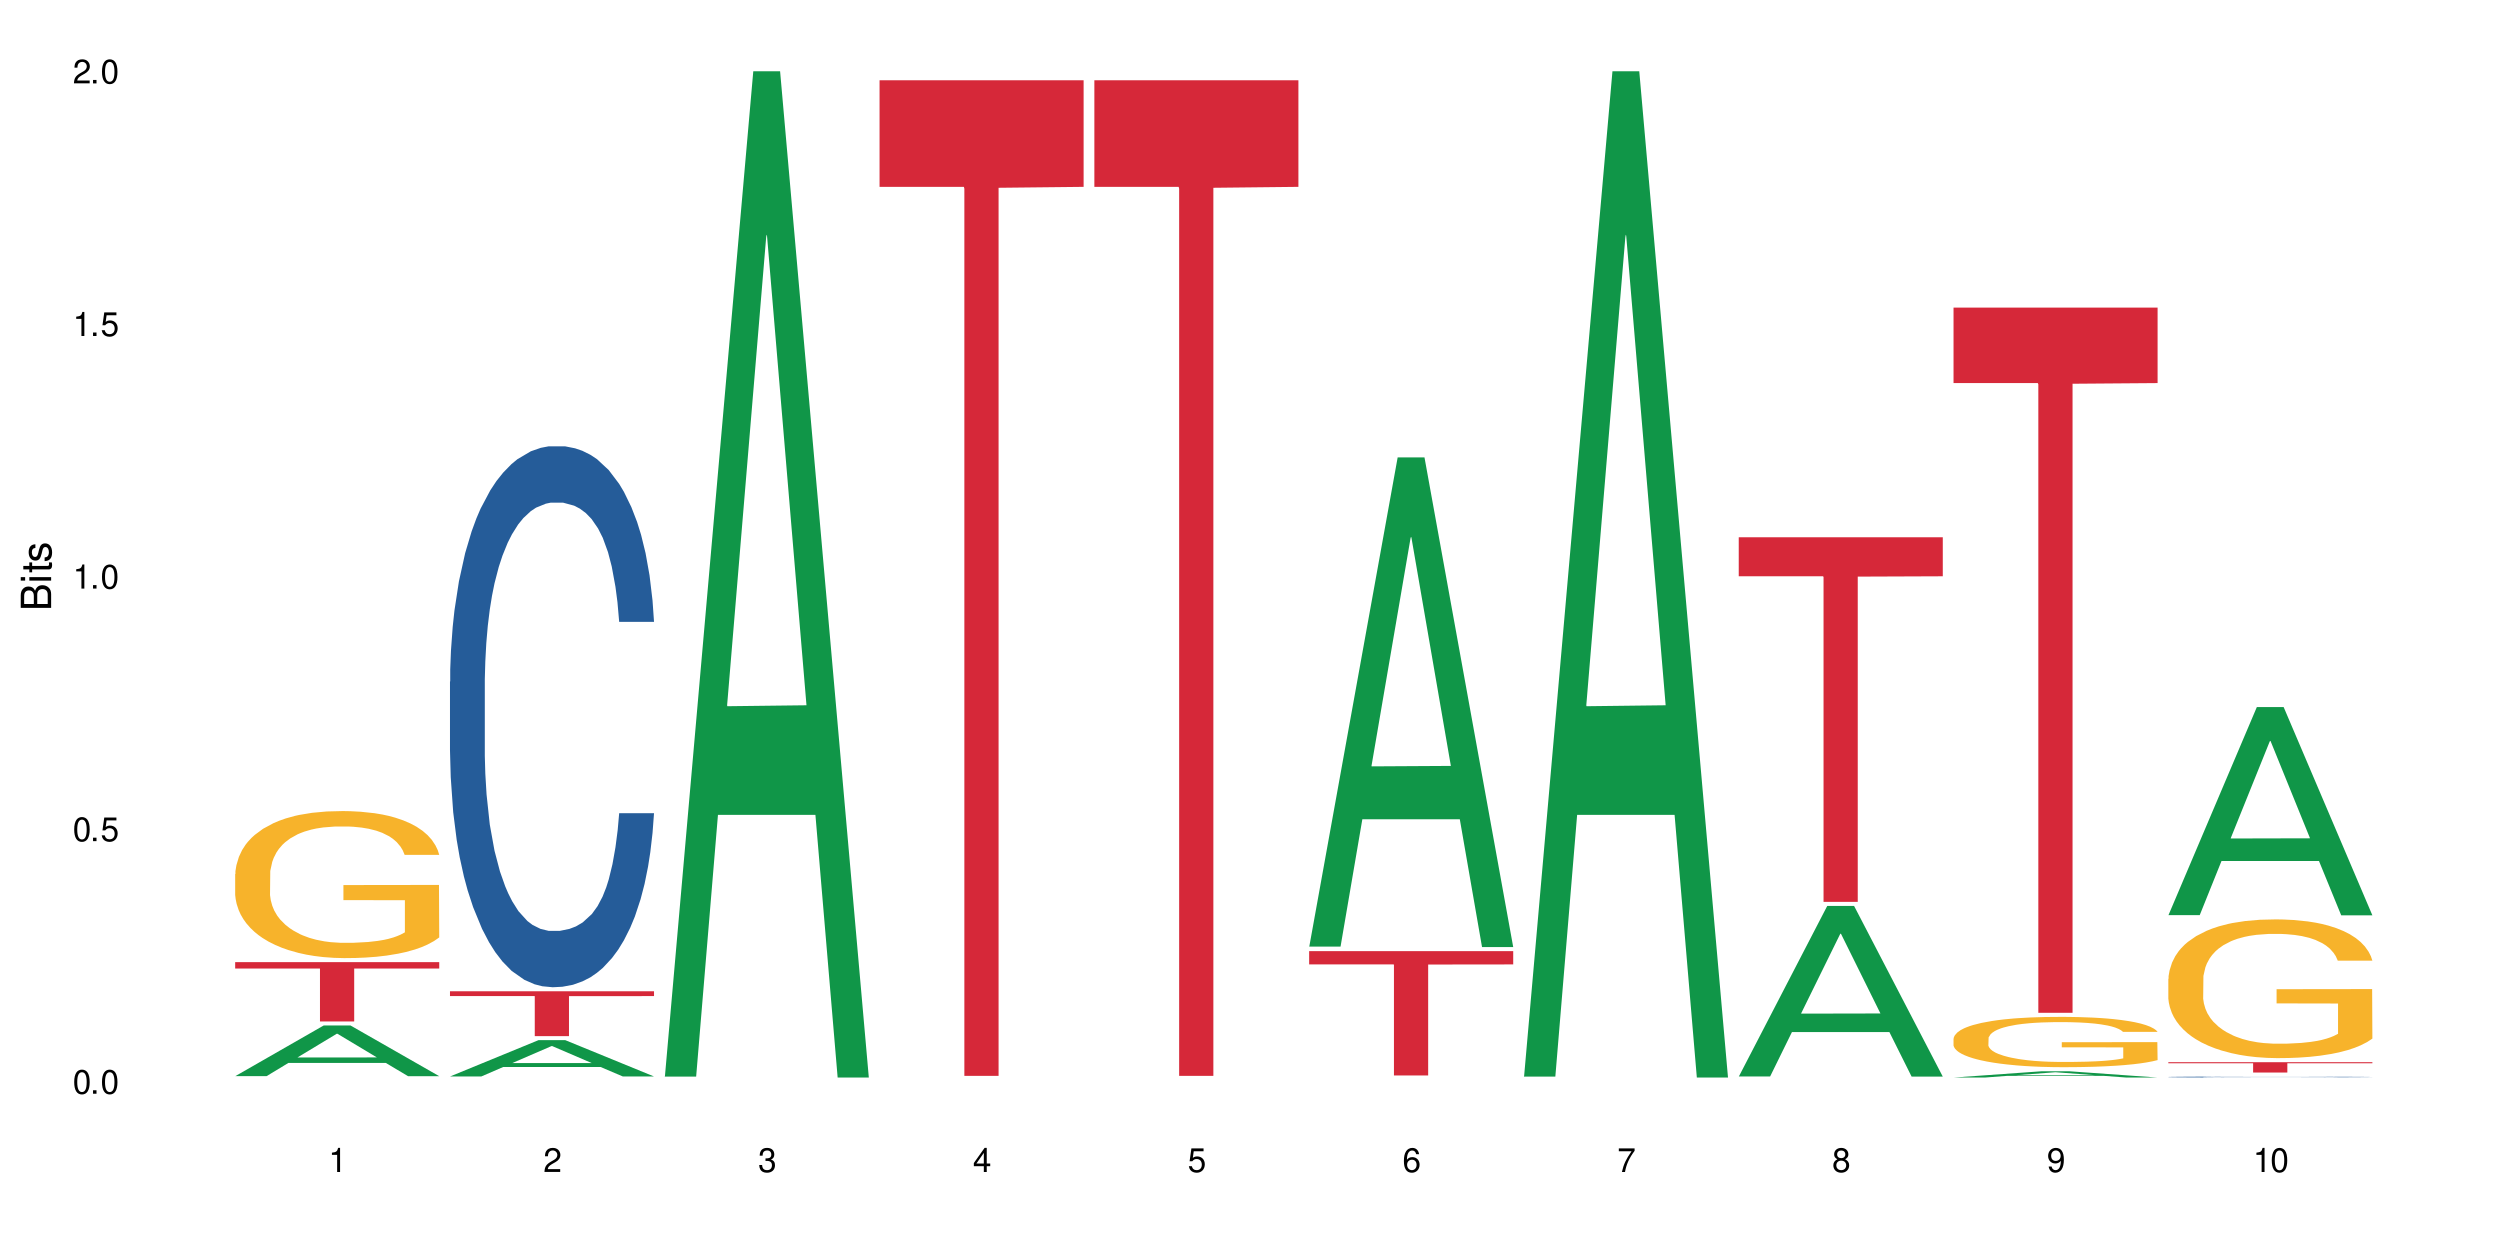 <?xml version="1.0" encoding="UTF-8"?>
<svg xmlns="http://www.w3.org/2000/svg" xmlns:xlink="http://www.w3.org/1999/xlink" width="720" height="360" viewBox="0 0 720 360">
<defs>
<g>
<g id="glyph-0-0">
</g>
<g id="glyph-0-1">
<path d="M 2.641 -6.938 C 2 -6.938 1.422 -6.656 1.078 -6.172 C 0.641 -5.562 0.406 -4.641 0.406 -3.359 C 0.406 -1.016 1.188 0.219 2.641 0.219 C 4.078 0.219 4.859 -1.016 4.859 -3.297 C 4.859 -4.641 4.656 -5.547 4.203 -6.172 C 3.844 -6.656 3.281 -6.938 2.641 -6.938 Z M 2.641 -6.188 C 3.547 -6.188 4 -5.25 4 -3.375 C 4 -1.406 3.562 -0.484 2.625 -0.484 C 1.734 -0.484 1.281 -1.438 1.281 -3.344 C 1.281 -5.25 1.734 -6.188 2.641 -6.188 Z M 2.641 -6.188 "/>
</g>
<g id="glyph-0-2">
<path d="M 1.828 -1 L 0.828 -1 L 0.828 0 L 1.828 0 Z M 1.828 -1 "/>
</g>
<g id="glyph-0-3">
<path d="M 4.562 -6.797 L 1.062 -6.797 L 0.547 -3.094 L 1.328 -3.094 C 1.719 -3.562 2.047 -3.734 2.578 -3.734 C 3.484 -3.734 4.062 -3.109 4.062 -2.094 C 4.062 -1.125 3.484 -0.531 2.578 -0.531 C 1.828 -0.531 1.375 -0.906 1.188 -1.672 L 0.328 -1.672 C 0.453 -1.109 0.547 -0.844 0.75 -0.594 C 1.125 -0.078 1.828 0.219 2.594 0.219 C 3.969 0.219 4.922 -0.781 4.922 -2.219 C 4.922 -3.562 4.031 -4.484 2.719 -4.484 C 2.25 -4.484 1.859 -4.359 1.469 -4.062 L 1.734 -5.969 L 4.562 -5.969 Z M 4.562 -6.797 "/>
</g>
<g id="glyph-0-4">
<path d="M 2.484 -4.938 L 2.484 0 L 3.328 0 L 3.328 -6.938 L 2.766 -6.938 C 2.469 -5.875 2.281 -5.734 0.984 -5.562 L 0.984 -4.938 Z M 2.484 -4.938 "/>
</g>
<g id="glyph-0-5">
<path d="M 4.859 -0.828 L 1.281 -0.828 C 1.359 -1.406 1.672 -1.781 2.5 -2.281 L 3.469 -2.828 C 4.406 -3.344 4.906 -4.062 4.906 -4.906 C 4.906 -5.484 4.672 -6.031 4.266 -6.406 C 3.859 -6.766 3.375 -6.938 2.719 -6.938 C 1.859 -6.938 1.219 -6.625 0.844 -6.031 C 0.609 -5.672 0.5 -5.234 0.484 -4.531 L 1.328 -4.531 C 1.359 -5.016 1.406 -5.281 1.531 -5.516 C 1.75 -5.938 2.188 -6.203 2.703 -6.203 C 3.469 -6.203 4.031 -5.641 4.031 -4.891 C 4.031 -4.344 3.719 -3.859 3.125 -3.516 L 2.234 -3 C 0.812 -2.172 0.406 -1.531 0.328 -0.016 L 4.859 -0.016 Z M 4.859 -0.828 "/>
</g>
<g id="glyph-0-6">
<path d="M 2.125 -3.188 L 2.578 -3.188 C 3.5 -3.188 3.984 -2.766 3.984 -1.922 C 3.984 -1.062 3.469 -0.531 2.594 -0.531 C 1.656 -0.531 1.203 -1 1.156 -2.016 L 0.312 -2.016 C 0.344 -1.453 0.438 -1.094 0.609 -0.781 C 0.953 -0.109 1.625 0.219 2.547 0.219 C 3.953 0.219 4.859 -0.625 4.859 -1.938 C 4.859 -2.828 4.516 -3.297 3.703 -3.594 C 4.344 -3.844 4.656 -4.328 4.656 -5.031 C 4.656 -6.219 3.875 -6.938 2.578 -6.938 C 1.203 -6.938 0.484 -6.172 0.453 -4.703 L 1.297 -4.703 C 1.312 -5.125 1.344 -5.359 1.453 -5.578 C 1.641 -5.969 2.062 -6.203 2.594 -6.203 C 3.344 -6.203 3.797 -5.75 3.797 -5 C 3.797 -4.516 3.609 -4.219 3.25 -4.047 C 3.016 -3.953 2.703 -3.922 2.125 -3.906 Z M 2.125 -3.188 "/>
</g>
<g id="glyph-0-7">
<path d="M 3.141 -1.672 L 3.141 0 L 3.984 0 L 3.984 -1.672 L 4.984 -1.672 L 4.984 -2.438 L 3.984 -2.438 L 3.984 -6.938 L 3.359 -6.938 L 0.266 -2.578 L 0.266 -1.672 Z M 3.141 -2.438 L 1 -2.438 L 3.141 -5.5 Z M 3.141 -2.438 "/>
</g>
<g id="glyph-0-8">
<path d="M 4.781 -5.125 C 4.609 -6.266 3.891 -6.938 2.844 -6.938 C 2.094 -6.938 1.422 -6.578 1.031 -5.953 C 0.594 -5.266 0.406 -4.422 0.406 -3.172 C 0.406 -2 0.578 -1.25 0.984 -0.641 C 1.359 -0.078 1.953 0.219 2.703 0.219 C 3.984 0.219 4.922 -0.75 4.922 -2.094 C 4.922 -3.375 4.062 -4.281 2.844 -4.281 C 2.172 -4.281 1.641 -4.031 1.281 -3.516 C 1.281 -5.234 1.828 -6.188 2.797 -6.188 C 3.391 -6.188 3.797 -5.797 3.938 -5.125 Z M 2.734 -3.531 C 3.547 -3.531 4.062 -2.953 4.062 -2.031 C 4.062 -1.156 3.484 -0.531 2.703 -0.531 C 1.922 -0.531 1.328 -1.188 1.328 -2.078 C 1.328 -2.938 1.906 -3.531 2.734 -3.531 Z M 2.734 -3.531 "/>
</g>
<g id="glyph-0-9">
<path d="M 4.984 -6.797 L 0.438 -6.797 L 0.438 -5.969 L 4.109 -5.969 C 2.5 -3.656 1.828 -2.234 1.328 0 L 2.219 0 C 2.594 -2.172 3.453 -4.047 4.984 -6.094 Z M 4.984 -6.797 "/>
</g>
<g id="glyph-0-10">
<path d="M 3.75 -3.656 C 4.469 -4.094 4.688 -4.438 4.688 -5.078 C 4.688 -6.172 3.844 -6.938 2.641 -6.938 C 1.438 -6.938 0.594 -6.172 0.594 -5.094 C 0.594 -4.438 0.812 -4.094 1.516 -3.656 C 0.734 -3.266 0.359 -2.703 0.359 -1.922 C 0.359 -0.656 1.281 0.219 2.641 0.219 C 3.984 0.219 4.922 -0.656 4.922 -1.922 C 4.922 -2.703 4.531 -3.266 3.75 -3.656 Z M 2.641 -6.188 C 3.359 -6.188 3.812 -5.75 3.812 -5.062 C 3.812 -4.406 3.344 -3.984 2.641 -3.984 C 1.922 -3.984 1.453 -4.406 1.453 -5.078 C 1.453 -5.75 1.922 -6.188 2.641 -6.188 Z M 2.641 -3.266 C 3.484 -3.266 4.062 -2.719 4.062 -1.906 C 4.062 -1.078 3.484 -0.531 2.625 -0.531 C 1.797 -0.531 1.219 -1.094 1.219 -1.906 C 1.219 -2.719 1.781 -3.266 2.641 -3.266 Z M 2.641 -3.266 "/>
</g>
<g id="glyph-0-11">
<path d="M 0.516 -1.578 C 0.672 -0.453 1.406 0.219 2.438 0.219 C 3.188 0.219 3.859 -0.141 4.266 -0.766 C 4.688 -1.453 4.891 -2.297 4.891 -3.547 C 4.891 -4.719 4.703 -5.453 4.312 -6.078 C 3.938 -6.641 3.344 -6.938 2.594 -6.938 C 1.297 -6.938 0.359 -5.969 0.359 -4.625 C 0.359 -3.344 1.234 -2.453 2.453 -2.453 C 3.094 -2.453 3.578 -2.672 4.016 -3.203 C 4 -1.484 3.469 -0.531 2.5 -0.531 C 1.906 -0.531 1.484 -0.906 1.359 -1.578 Z M 2.578 -6.203 C 3.375 -6.203 3.969 -5.531 3.969 -4.641 C 3.969 -3.797 3.391 -3.188 2.547 -3.188 C 1.734 -3.188 1.234 -3.766 1.234 -4.688 C 1.234 -5.562 1.797 -6.203 2.578 -6.203 Z M 2.578 -6.203 "/>
</g>
<g id="glyph-1-0">
</g>
<g id="glyph-1-1">
<path d="M 0 -0.953 L 0 -4.891 C 0 -5.719 -0.234 -6.344 -0.734 -6.797 C -1.188 -7.234 -1.812 -7.469 -2.5 -7.469 C -3.547 -7.469 -4.188 -7 -4.625 -5.875 C -4.984 -6.688 -5.625 -7.094 -6.531 -7.094 C -7.172 -7.094 -7.734 -6.859 -8.141 -6.391 C -8.562 -5.922 -8.75 -5.344 -8.75 -4.5 L -8.75 -0.953 Z M -4.984 -2.062 L -7.766 -2.062 L -7.766 -4.219 C -7.766 -4.844 -7.688 -5.203 -7.453 -5.5 C -7.219 -5.812 -6.859 -5.969 -6.375 -5.969 C -5.891 -5.969 -5.531 -5.812 -5.297 -5.5 C -5.062 -5.203 -4.984 -4.844 -4.984 -4.219 Z M -0.984 -2.062 L -4 -2.062 L -4 -4.781 C -4 -5.766 -3.438 -6.359 -2.484 -6.359 C -1.547 -6.359 -0.984 -5.766 -0.984 -4.781 Z M -0.984 -2.062 "/>
</g>
<g id="glyph-1-2">
<path d="M -6.281 -1.797 L -6.281 -0.797 L 0 -0.797 L 0 -1.797 Z M -8.75 -1.797 L -8.75 -0.797 L -7.484 -0.797 L -7.484 -1.797 Z M -8.75 -1.797 "/>
</g>
<g id="glyph-1-3">
<path d="M -6.281 -3.047 L -6.281 -2.016 L -8.016 -2.016 L -8.016 -1.016 L -6.281 -1.016 L -6.281 -0.172 L -5.469 -0.172 L -5.469 -1.016 L -0.719 -1.016 C -0.078 -1.016 0.281 -1.453 0.281 -2.234 C 0.281 -2.5 0.25 -2.719 0.188 -3.047 L -0.641 -3.047 C -0.609 -2.906 -0.594 -2.766 -0.594 -2.562 C -0.594 -2.141 -0.719 -2.016 -1.156 -2.016 L -5.469 -2.016 L -5.469 -3.047 Z M -6.281 -3.047 "/>
</g>
<g id="glyph-1-4">
<path d="M -4.531 -5.25 C -5.766 -5.25 -6.469 -4.422 -6.469 -2.969 C -6.469 -1.516 -5.719 -0.562 -4.547 -0.562 C -3.562 -0.562 -3.094 -1.062 -2.734 -2.562 L -2.516 -3.484 C -2.344 -4.188 -2.094 -4.469 -1.641 -4.469 C -1.047 -4.469 -0.641 -3.875 -0.641 -3 C -0.641 -2.453 -0.797 -2 -1.062 -1.75 C -1.25 -1.594 -1.422 -1.531 -1.875 -1.469 L -1.875 -0.406 C -0.422 -0.453 0.281 -1.266 0.281 -2.922 C 0.281 -4.5 -0.5 -5.516 -1.719 -5.516 C -2.656 -5.516 -3.172 -4.984 -3.469 -3.734 L -3.703 -2.766 C -3.891 -1.953 -4.156 -1.609 -4.594 -1.609 C -5.188 -1.609 -5.547 -2.125 -5.547 -2.938 C -5.547 -3.75 -5.203 -4.172 -4.531 -4.203 Z M -4.531 -5.25 "/>
</g>
</g>
</defs>
<rect x="-72" y="-36" width="864" height="432" fill="rgb(100%, 100%, 100%)" fill-opacity="1"/>
<path fill-rule="nonzero" fill="rgb(6.275%, 58.824%, 28.235%)" fill-opacity="1" d="M 67.73 309.93 L 67.793 309.914 L 93.223 295.34 L 100.945 295.34 L 126.5 309.941 L 117.52 309.941 L 111.117 306.129 L 83.051 306.129 L 76.773 309.93 L 67.73 309.93 L 85.75 304.555 L 108.543 304.539 L 97.176 297.727 L 97.051 297.711 L 96.926 297.754 L 85.688 304.539 L 85.75 304.555 Z M 67.73 309.93 "/>
<path fill-rule="nonzero" fill="rgb(96.863%, 70.196%, 16.863%)" fill-opacity="1" d="M 67.73 251.727 L 67.801 251.688 L 67.801 250.914 L 68.09 249.172 L 68.805 246.773 L 69.738 244.801 L 70.742 243.254 L 71.387 242.441 L 72.461 241.281 L 73.395 240.434 L 75.758 238.691 L 78.77 237.066 L 80.418 236.371 L 82.281 235.715 L 84.93 234.977 L 86.148 234.707 L 89.875 234.09 L 94.105 233.703 L 98.762 233.586 L 100.914 233.625 L 103.852 233.781 L 107.863 234.203 L 110.16 234.59 L 111.949 234.977 L 113.812 235.48 L 116.105 236.254 L 118.258 237.184 L 119.977 238.109 L 121.695 239.273 L 123.129 240.508 L 124.348 241.863 L 125.422 243.488 L 126.07 244.84 L 126.5 246.195 L 116.535 246.195 L 115.965 244.84 L 115.32 243.797 L 114.242 242.52 L 113.168 241.594 L 112.094 240.855 L 110.086 239.852 L 108.367 239.234 L 106.215 238.691 L 104.137 238.344 L 101.773 238.109 L 100.34 238.035 L 96.543 238.035 L 93.102 238.305 L 91.094 238.613 L 89.66 238.922 L 87.656 239.504 L 86.438 239.969 L 85.719 240.277 L 83.57 241.477 L 82.137 242.559 L 81.348 243.293 L 80.344 244.453 L 79.629 245.5 L 78.84 247.047 L 78.41 248.207 L 77.836 250.836 L 77.766 257.797 L 77.98 259.266 L 78.41 260.852 L 78.984 262.246 L 79.844 263.715 L 80.703 264.836 L 82.207 266.344 L 83.496 267.352 L 84.5 268.008 L 86.438 269.055 L 87.227 269.402 L 89.09 270.098 L 91.023 270.637 L 93.387 271.102 L 95.18 271.336 L 98.047 271.527 L 101.703 271.527 L 106 271.297 L 108.727 270.988 L 110.59 270.676 L 111.809 270.406 L 113.312 269.98 L 114.387 269.594 L 115.391 269.168 L 116.609 268.512 L 116.609 259.266 L 98.906 259.23 L 98.906 254.898 L 126.426 254.859 L 126.5 269.98 L 124.992 271.023 L 123.129 272.031 L 121.34 272.805 L 119.477 273.461 L 116.824 274.195 L 114.672 274.66 L 111.375 275.203 L 108.367 275.551 L 105.215 275.781 L 102.418 275.898 L 99.121 275.938 L 96.184 275.859 L 93.031 275.629 L 90.52 275.32 L 88.227 274.934 L 85.934 274.43 L 83.066 273.617 L 81.203 272.961 L 79.27 272.148 L 77.336 271.18 L 75.613 270.137 L 74.469 269.324 L 73.32 268.395 L 72.102 267.234 L 70.957 265.922 L 70.098 264.723 L 69.309 263.367 L 68.734 262.09 L 68.16 260.352 L 67.875 258.957 L 67.73 257.758 Z M 67.73 251.727 "/>
<path fill-rule="nonzero" fill="rgb(83.922%, 15.686%, 22.353%)" fill-opacity="1" d="M 67.73 277.102 L 126.5 277.102 L 126.5 278.93 L 102.008 278.945 L 102.008 294.176 L 92.152 294.176 L 92.152 278.961 L 92.008 278.93 L 67.73 278.93 Z M 67.73 277.102 "/>
<path fill-rule="nonzero" fill="rgb(6.275%, 58.824%, 28.235%)" fill-opacity="1" d="M 129.594 310.016 L 129.656 310.008 L 155.082 299.566 L 162.805 299.566 L 188.359 310.027 L 179.383 310.027 L 172.977 307.297 L 144.91 307.297 L 138.633 310.016 L 129.594 310.016 L 147.613 306.164 L 170.402 306.156 L 159.039 301.273 L 158.914 301.266 L 158.789 301.293 L 147.547 306.156 L 147.613 306.164 Z M 129.594 310.016 "/>
<path fill-rule="nonzero" fill="rgb(14.51%, 36.078%, 60%)" fill-opacity="1" d="M 129.594 196.328 L 129.664 196.184 L 129.664 192.766 L 129.879 187.355 L 130.379 180.52 L 130.883 175.82 L 132.172 167.422 L 133.965 159.305 L 135.828 153.039 L 137.188 149.336 L 138.406 146.488 L 141.203 141.219 L 142.992 138.516 L 144.93 136.094 L 147.293 133.672 L 149.016 132.25 L 152.883 129.969 L 155.75 128.973 L 157.973 128.547 L 162.773 128.547 L 165.641 129.117 L 167.719 129.828 L 170.012 130.969 L 171.949 132.25 L 175.316 135.383 L 178.324 139.367 L 179.688 141.648 L 181.836 146.062 L 183.484 150.332 L 184.633 154.035 L 185.922 159.305 L 187.07 165.711 L 187.93 172.973 L 188.359 179.098 L 178.324 179.098 L 177.824 173.402 L 177.25 168.988 L 176.176 163.148 L 175.102 159.02 L 173.598 154.891 L 172.234 152.184 L 170.371 149.477 L 168.723 147.77 L 167.004 146.488 L 165.355 145.633 L 162.199 144.777 L 158.547 144.777 L 157.184 145.062 L 154.391 146.203 L 152.883 147.199 L 150.734 149.195 L 149.23 151.043 L 147.438 153.895 L 146.219 156.312 L 144.715 160.016 L 143.641 163.289 L 142.422 167.988 L 141.703 171.551 L 141.059 175.535 L 140.484 180.234 L 140.055 185.219 L 139.77 190.488 L 139.625 195.613 L 139.625 217.688 L 139.77 222.812 L 140.129 228.793 L 141.059 237.48 L 142.422 245.027 L 143.996 251.008 L 145.504 255.277 L 146.363 257.273 L 147.508 259.551 L 149.301 262.398 L 151.879 265.246 L 153.387 266.387 L 155.68 267.523 L 158.043 268.094 L 161.199 268.094 L 163.992 267.523 L 165.855 266.812 L 167.789 265.676 L 170.441 263.254 L 172.09 260.977 L 173.523 258.27 L 174.598 255.562 L 175.316 253.285 L 176.391 248.871 L 177.25 244.031 L 177.895 239.047 L 178.324 234.203 L 188.359 234.203 L 187.93 239.898 L 187.285 245.453 L 186.641 249.582 L 185.637 254.566 L 184.488 258.98 L 182.84 263.965 L 181.48 267.238 L 179.688 270.801 L 178.039 273.504 L 176.246 275.926 L 173.598 278.773 L 171.875 280.199 L 170.012 281.48 L 167.789 282.617 L 164.996 283.617 L 161.984 284.184 L 159.191 284.328 L 156.18 284.043 L 153.957 283.473 L 151.02 282.191 L 147.367 279.629 L 144.715 276.922 L 142.637 274.219 L 140.844 271.371 L 138.836 267.523 L 136.258 261.258 L 134.68 256.418 L 133.605 252.43 L 132.387 246.879 L 131.527 241.895 L 130.523 233.918 L 129.809 223.809 L 129.594 215.977 Z M 129.594 196.328 "/>
<path fill-rule="nonzero" fill="rgb(83.922%, 15.686%, 22.353%)" fill-opacity="1" d="M 129.594 285.492 L 188.359 285.492 L 188.359 286.875 L 163.867 286.887 L 163.867 298.402 L 154.012 298.402 L 154.012 286.898 L 153.871 286.875 L 129.594 286.875 Z M 129.594 285.492 "/>
<path fill-rule="nonzero" fill="rgb(6.275%, 58.824%, 28.235%)" fill-opacity="1" d="M 191.453 310.059 L 191.516 309.789 L 216.945 20.527 L 224.668 20.527 L 250.219 310.332 L 241.242 310.332 L 234.84 234.684 L 206.773 234.684 L 200.492 310.059 L 191.453 310.059 L 209.473 203.391 L 232.266 203.117 L 220.898 67.875 L 220.773 67.602 L 220.648 68.418 L 209.41 203.117 L 209.473 203.391 Z M 191.453 310.059 "/>
<path fill-rule="nonzero" fill="rgb(83.922%, 15.686%, 22.353%)" fill-opacity="1" d="M 253.312 23.121 L 312.082 23.121 L 312.082 53.812 L 287.59 54.082 L 287.59 309.852 L 277.734 309.852 L 277.734 54.352 L 277.594 53.812 L 253.312 53.812 Z M 253.312 23.121 "/>
<path fill-rule="nonzero" fill="rgb(83.922%, 15.686%, 22.353%)" fill-opacity="1" d="M 315.176 23.121 L 373.941 23.121 L 373.941 53.812 L 349.449 54.082 L 349.449 309.852 L 339.594 309.852 L 339.594 54.352 L 339.453 53.812 L 315.176 53.812 Z M 315.176 23.121 "/>
<path fill-rule="nonzero" fill="rgb(6.275%, 58.824%, 28.235%)" fill-opacity="1" d="M 377.035 272.625 L 377.098 272.492 L 402.527 131.73 L 410.25 131.73 L 435.805 272.754 L 426.824 272.754 L 420.422 235.941 L 392.355 235.941 L 386.078 272.625 L 377.035 272.625 L 395.055 220.715 L 417.848 220.582 L 406.48 154.77 L 406.355 154.637 L 406.23 155.035 L 394.992 220.582 L 395.055 220.715 Z M 377.035 272.625 "/>
<path fill-rule="nonzero" fill="rgb(83.922%, 15.686%, 22.353%)" fill-opacity="1" d="M 377.035 273.918 L 435.805 273.918 L 435.805 277.754 L 411.312 277.785 L 411.312 309.73 L 401.457 309.73 L 401.457 277.82 L 401.312 277.754 L 377.035 277.754 Z M 377.035 273.918 "/>
<path fill-rule="nonzero" fill="rgb(6.275%, 58.824%, 28.235%)" fill-opacity="1" d="M 438.895 310.059 L 438.957 309.789 L 464.387 20.527 L 472.109 20.527 L 497.664 310.332 L 488.688 310.332 L 482.281 234.684 L 454.215 234.684 L 447.938 310.059 L 438.895 310.059 L 456.914 203.391 L 479.707 203.117 L 468.344 67.875 L 468.219 67.602 L 468.09 68.418 L 456.852 203.117 L 456.914 203.391 Z M 438.895 310.059 "/>
<path fill-rule="nonzero" fill="rgb(6.275%, 58.824%, 28.235%)" fill-opacity="1" d="M 500.758 310.023 L 500.82 309.977 L 526.25 260.902 L 533.973 260.902 L 559.523 310.07 L 550.547 310.07 L 544.141 297.234 L 516.078 297.234 L 509.797 310.023 L 500.758 310.023 L 518.777 291.926 L 541.566 291.879 L 530.203 268.934 L 530.078 268.887 L 529.953 269.027 L 518.715 291.879 L 518.777 291.926 Z M 500.758 310.023 "/>
<path fill-rule="nonzero" fill="rgb(83.922%, 15.686%, 22.353%)" fill-opacity="1" d="M 500.758 154.727 L 559.523 154.727 L 559.523 165.969 L 535.031 166.066 L 535.031 259.738 L 525.18 259.738 L 525.18 166.164 L 525.035 165.969 L 500.758 165.969 Z M 500.758 154.727 "/>
<path fill-rule="nonzero" fill="rgb(6.275%, 58.824%, 28.235%)" fill-opacity="1" d="M 562.617 310.332 L 562.68 310.328 L 588.109 308.516 L 595.832 308.516 L 621.387 310.332 L 612.406 310.332 L 606.004 309.859 L 577.938 309.859 L 571.66 310.332 L 562.617 310.332 L 580.637 309.66 L 603.43 309.66 L 592.066 308.812 L 591.938 308.809 L 591.812 308.816 L 580.574 309.66 L 580.637 309.66 Z M 562.617 310.332 "/>
<path fill-rule="nonzero" fill="rgb(96.863%, 70.196%, 16.863%)" fill-opacity="1" d="M 562.617 299.066 L 562.691 299.051 L 562.691 298.789 L 562.977 298.191 L 563.691 297.371 L 564.625 296.695 L 565.629 296.168 L 566.273 295.891 L 567.348 295.492 L 568.281 295.199 L 570.645 294.605 L 573.656 294.051 L 575.305 293.812 L 577.168 293.586 L 579.816 293.336 L 581.035 293.242 L 584.762 293.031 L 588.992 292.898 L 593.648 292.859 L 595.801 292.871 L 598.738 292.926 L 602.754 293.07 L 605.047 293.203 L 606.836 293.336 L 608.699 293.508 L 610.992 293.773 L 613.145 294.09 L 614.863 294.406 L 616.586 294.805 L 618.016 295.227 L 619.234 295.691 L 620.312 296.246 L 620.957 296.711 L 621.387 297.172 L 611.426 297.172 L 610.852 296.711 L 610.207 296.352 L 609.129 295.914 L 608.055 295.598 L 606.98 295.348 L 604.973 295.004 L 603.254 294.789 L 601.105 294.605 L 599.023 294.484 L 596.66 294.406 L 595.227 294.379 L 591.43 294.379 L 587.988 294.473 L 585.98 294.578 L 584.547 294.684 L 582.543 294.883 L 581.324 295.043 L 580.605 295.148 L 578.457 295.559 L 577.023 295.93 L 576.234 296.18 L 575.23 296.578 L 574.516 296.934 L 573.727 297.465 L 573.297 297.859 L 572.723 298.762 L 572.652 301.145 L 572.867 301.645 L 573.297 302.188 L 573.871 302.664 L 574.73 303.168 L 575.59 303.551 L 577.094 304.066 L 578.387 304.414 L 579.387 304.637 L 581.324 304.996 L 582.113 305.113 L 583.977 305.352 L 585.91 305.539 L 588.273 305.695 L 590.066 305.777 L 592.934 305.84 L 596.59 305.84 L 600.891 305.762 L 603.613 305.656 L 605.477 305.551 L 606.695 305.457 L 608.199 305.312 L 609.273 305.18 L 610.277 305.035 L 611.496 304.809 L 611.496 301.645 L 593.793 301.633 L 593.793 300.152 L 621.312 300.137 L 621.387 305.312 L 619.879 305.668 L 618.016 306.012 L 616.227 306.277 L 614.363 306.504 L 611.711 306.754 L 609.559 306.914 L 606.266 307.098 L 603.254 307.219 L 600.102 307.297 L 597.305 307.336 L 594.008 307.352 L 591.07 307.324 L 587.918 307.246 L 585.41 307.137 L 583.113 307.008 L 580.82 306.836 L 577.953 306.555 L 576.09 306.332 L 574.156 306.055 L 572.223 305.723 L 570.5 305.363 L 569.355 305.086 L 568.207 304.77 L 566.988 304.371 L 565.844 303.922 L 564.984 303.512 L 564.195 303.051 L 563.621 302.613 L 563.047 302.016 L 562.762 301.539 L 562.617 301.129 Z M 562.617 299.066 "/>
<path fill-rule="nonzero" fill="rgb(83.922%, 15.686%, 22.353%)" fill-opacity="1" d="M 562.617 88.586 L 621.387 88.586 L 621.387 110.328 L 596.895 110.52 L 596.895 291.695 L 587.039 291.695 L 587.039 110.707 L 586.895 110.328 L 562.617 110.328 Z M 562.617 88.586 "/>
<path fill-rule="nonzero" fill="rgb(6.275%, 58.824%, 28.235%)" fill-opacity="1" d="M 624.48 263.562 L 624.543 263.508 L 649.969 203.641 L 657.691 203.641 L 683.246 263.617 L 674.27 263.617 L 667.863 247.961 L 639.797 247.961 L 633.52 263.562 L 624.48 263.562 L 642.5 241.484 L 665.289 241.43 L 653.926 213.438 L 653.801 213.383 L 653.676 213.551 L 642.438 241.43 L 642.5 241.484 Z M 624.48 263.562 "/>
<path fill-rule="nonzero" fill="rgb(14.51%, 36.078%, 60%)" fill-opacity="1" d="M 624.48 310.176 L 624.551 310.176 L 624.551 310.168 L 624.766 310.16 L 625.266 310.148 L 625.77 310.137 L 627.059 310.125 L 628.852 310.109 L 630.715 310.098 L 632.074 310.09 L 633.293 310.086 L 636.09 310.074 L 637.879 310.07 L 639.816 310.066 L 642.18 310.062 L 643.902 310.059 L 647.77 310.055 L 662.605 310.055 L 664.898 310.059 L 666.836 310.059 L 670.203 310.066 L 673.215 310.074 L 674.574 310.078 L 676.727 310.086 L 678.375 310.094 L 679.52 310.098 L 680.809 310.109 L 681.957 310.121 L 682.816 310.133 L 683.246 310.145 L 673.215 310.145 L 672.711 310.133 L 672.137 310.125 L 669.988 310.109 L 668.484 310.102 L 667.121 310.098 L 665.258 310.09 L 663.609 310.086 L 660.242 310.086 L 657.086 310.082 L 652.07 310.082 L 649.277 310.086 L 647.77 310.086 L 645.621 310.09 L 644.117 310.094 L 642.324 310.098 L 641.105 310.102 L 639.602 310.109 L 638.527 310.117 L 637.309 310.125 L 636.59 310.129 L 635.945 310.137 L 635.371 310.145 L 634.941 310.156 L 634.656 310.164 L 634.512 310.172 L 634.512 310.215 L 634.656 310.223 L 635.016 310.234 L 635.945 310.25 L 637.309 310.262 L 638.883 310.273 L 640.391 310.281 L 641.25 310.285 L 642.395 310.289 L 644.188 310.293 L 646.766 310.297 L 648.273 310.301 L 650.566 310.301 L 652.93 310.305 L 656.086 310.305 L 658.879 310.301 L 662.68 310.301 L 665.328 310.293 L 666.977 310.289 L 668.41 310.285 L 669.488 310.281 L 670.203 310.277 L 671.277 310.27 L 672.137 310.262 L 672.781 310.25 L 673.215 310.242 L 683.246 310.242 L 682.816 310.254 L 681.527 310.27 L 680.523 310.277 L 679.375 310.285 L 677.727 310.297 L 676.367 310.301 L 674.574 310.309 L 672.926 310.312 L 671.133 310.316 L 668.484 310.324 L 666.762 310.324 L 664.898 310.328 L 662.68 310.328 L 659.883 310.332 L 648.848 310.332 L 645.906 310.328 L 642.254 310.324 L 639.602 310.32 L 637.523 310.312 L 635.73 310.309 L 633.723 310.301 L 631.145 310.293 L 629.566 310.281 L 628.492 310.273 L 627.273 310.266 L 626.414 310.258 L 625.41 310.242 L 624.695 310.223 L 624.48 310.211 Z M 624.48 310.176 "/>
<path fill-rule="nonzero" fill="rgb(96.863%, 70.196%, 16.863%)" fill-opacity="1" d="M 624.48 281.898 L 624.551 281.859 L 624.551 281.133 L 624.836 279.488 L 625.555 277.227 L 626.484 275.367 L 627.488 273.906 L 628.133 273.141 L 629.207 272.043 L 630.141 271.242 L 632.504 269.598 L 635.516 268.066 L 637.164 267.41 L 639.027 266.789 L 641.68 266.098 L 642.898 265.84 L 646.625 265.258 L 650.852 264.891 L 655.512 264.781 L 657.66 264.82 L 660.598 264.965 L 664.613 265.367 L 666.906 265.73 L 668.699 266.098 L 670.562 266.57 L 672.855 267.301 L 675.004 268.176 L 676.727 269.051 L 678.445 270.148 L 679.879 271.316 L 681.098 272.594 L 682.172 274.125 L 682.816 275.402 L 683.246 276.68 L 673.285 276.68 L 672.711 275.402 L 672.066 274.418 L 670.992 273.211 L 669.918 272.336 L 668.84 271.645 L 666.836 270.695 L 665.113 270.109 L 662.965 269.598 L 660.887 269.27 L 658.52 269.051 L 657.086 268.98 L 653.289 268.98 L 649.848 269.234 L 647.844 269.527 L 646.41 269.82 L 644.402 270.367 L 643.184 270.805 L 642.469 271.098 L 640.316 272.227 L 638.883 273.25 L 638.098 273.941 L 637.094 275.035 L 636.375 276.023 L 635.586 277.48 L 635.156 278.578 L 634.586 281.059 L 634.512 287.625 L 634.727 289.012 L 635.156 290.508 L 635.73 291.824 L 636.59 293.211 L 637.449 294.27 L 638.957 295.691 L 640.246 296.641 L 641.25 297.262 L 643.184 298.246 L 643.973 298.574 L 645.836 299.23 L 647.77 299.742 L 650.137 300.18 L 651.926 300.398 L 654.793 300.582 L 658.449 300.582 L 662.75 300.363 L 665.473 300.07 L 667.336 299.777 L 668.555 299.523 L 670.059 299.121 L 671.133 298.758 L 672.137 298.355 L 673.355 297.734 L 673.355 289.012 L 655.656 288.977 L 655.656 284.891 L 683.176 284.852 L 683.246 299.121 L 681.742 300.105 L 679.879 301.055 L 678.086 301.785 L 676.223 302.406 L 673.57 303.098 L 671.422 303.535 L 668.125 304.047 L 665.113 304.375 L 661.961 304.594 L 659.168 304.703 L 655.871 304.742 L 652.93 304.668 L 649.777 304.449 L 647.27 304.156 L 644.977 303.793 L 642.684 303.316 L 639.816 302.551 L 637.953 301.93 L 636.016 301.164 L 634.082 300.254 L 632.363 299.266 L 631.215 298.5 L 630.07 297.625 L 628.852 296.531 L 627.703 295.289 L 626.844 294.16 L 626.055 292.883 L 625.48 291.676 L 624.91 290.035 L 624.621 288.723 L 624.48 287.59 Z M 624.48 281.898 "/>
<path fill-rule="nonzero" fill="rgb(83.922%, 15.686%, 22.353%)" fill-opacity="1" d="M 624.48 305.906 L 683.246 305.906 L 683.246 306.223 L 658.754 306.227 L 658.754 308.891 L 648.898 308.891 L 648.898 306.23 L 648.758 306.223 L 624.48 306.223 Z M 624.48 305.906 "/>
<g fill="rgb(0%, 0%, 0%)" fill-opacity="1">
<use xlink:href="#glyph-0-1" x="20.965" y="314.993"/>
<use xlink:href="#glyph-0-2" x="25.965" y="314.993"/>
<use xlink:href="#glyph-0-1" x="28.965" y="314.993"/>
</g>
<g fill="rgb(0%, 0%, 0%)" fill-opacity="1">
<use xlink:href="#glyph-0-1" x="20.965" y="242.251"/>
<use xlink:href="#glyph-0-2" x="25.965" y="242.251"/>
<use xlink:href="#glyph-0-3" x="28.965" y="242.251"/>
</g>
<g fill="rgb(0%, 0%, 0%)" fill-opacity="1">
<use xlink:href="#glyph-0-4" x="20.965" y="169.509"/>
<use xlink:href="#glyph-0-2" x="25.965" y="169.509"/>
<use xlink:href="#glyph-0-1" x="28.965" y="169.509"/>
</g>
<g fill="rgb(0%, 0%, 0%)" fill-opacity="1">
<use xlink:href="#glyph-0-4" x="20.965" y="96.767"/>
<use xlink:href="#glyph-0-2" x="25.965" y="96.767"/>
<use xlink:href="#glyph-0-3" x="28.965" y="96.767"/>
</g>
<g fill="rgb(0%, 0%, 0%)" fill-opacity="1">
<use xlink:href="#glyph-0-5" x="20.965" y="24.024"/>
<use xlink:href="#glyph-0-2" x="25.965" y="24.024"/>
<use xlink:href="#glyph-0-1" x="28.965" y="24.024"/>
</g>
<g fill="rgb(0%, 0%, 0%)" fill-opacity="1">
<use xlink:href="#glyph-0-4" x="94.613" y="337.532"/>
</g>
<g fill="rgb(0%, 0%, 0%)" fill-opacity="1">
<use xlink:href="#glyph-0-5" x="156.477" y="337.532"/>
</g>
<g fill="rgb(0%, 0%, 0%)" fill-opacity="1">
<use xlink:href="#glyph-0-6" x="218.336" y="337.532"/>
</g>
<g fill="rgb(0%, 0%, 0%)" fill-opacity="1">
<use xlink:href="#glyph-0-7" x="280.199" y="337.532"/>
</g>
<g fill="rgb(0%, 0%, 0%)" fill-opacity="1">
<use xlink:href="#glyph-0-3" x="342.059" y="337.532"/>
</g>
<g fill="rgb(0%, 0%, 0%)" fill-opacity="1">
<use xlink:href="#glyph-0-8" x="403.918" y="337.532"/>
</g>
<g fill="rgb(0%, 0%, 0%)" fill-opacity="1">
<use xlink:href="#glyph-0-9" x="465.781" y="337.532"/>
</g>
<g fill="rgb(0%, 0%, 0%)" fill-opacity="1">
<use xlink:href="#glyph-0-10" x="527.641" y="337.532"/>
</g>
<g fill="rgb(0%, 0%, 0%)" fill-opacity="1">
<use xlink:href="#glyph-0-11" x="589.5" y="337.532"/>
</g>
<g fill="rgb(0%, 0%, 0%)" fill-opacity="1">
<use xlink:href="#glyph-0-4" x="648.863" y="337.532"/>
<use xlink:href="#glyph-0-1" x="653.863" y="337.532"/>
</g>
<g fill="rgb(0%, 0%, 0%)" fill-opacity="1">
<use xlink:href="#glyph-1-1" x="14.725" y="176.012"/>
<use xlink:href="#glyph-1-2" x="14.725" y="168.012"/>
<use xlink:href="#glyph-1-3" x="14.725" y="165.012"/>
<use xlink:href="#glyph-1-4" x="14.725" y="162.012"/>
</g>
</svg>
